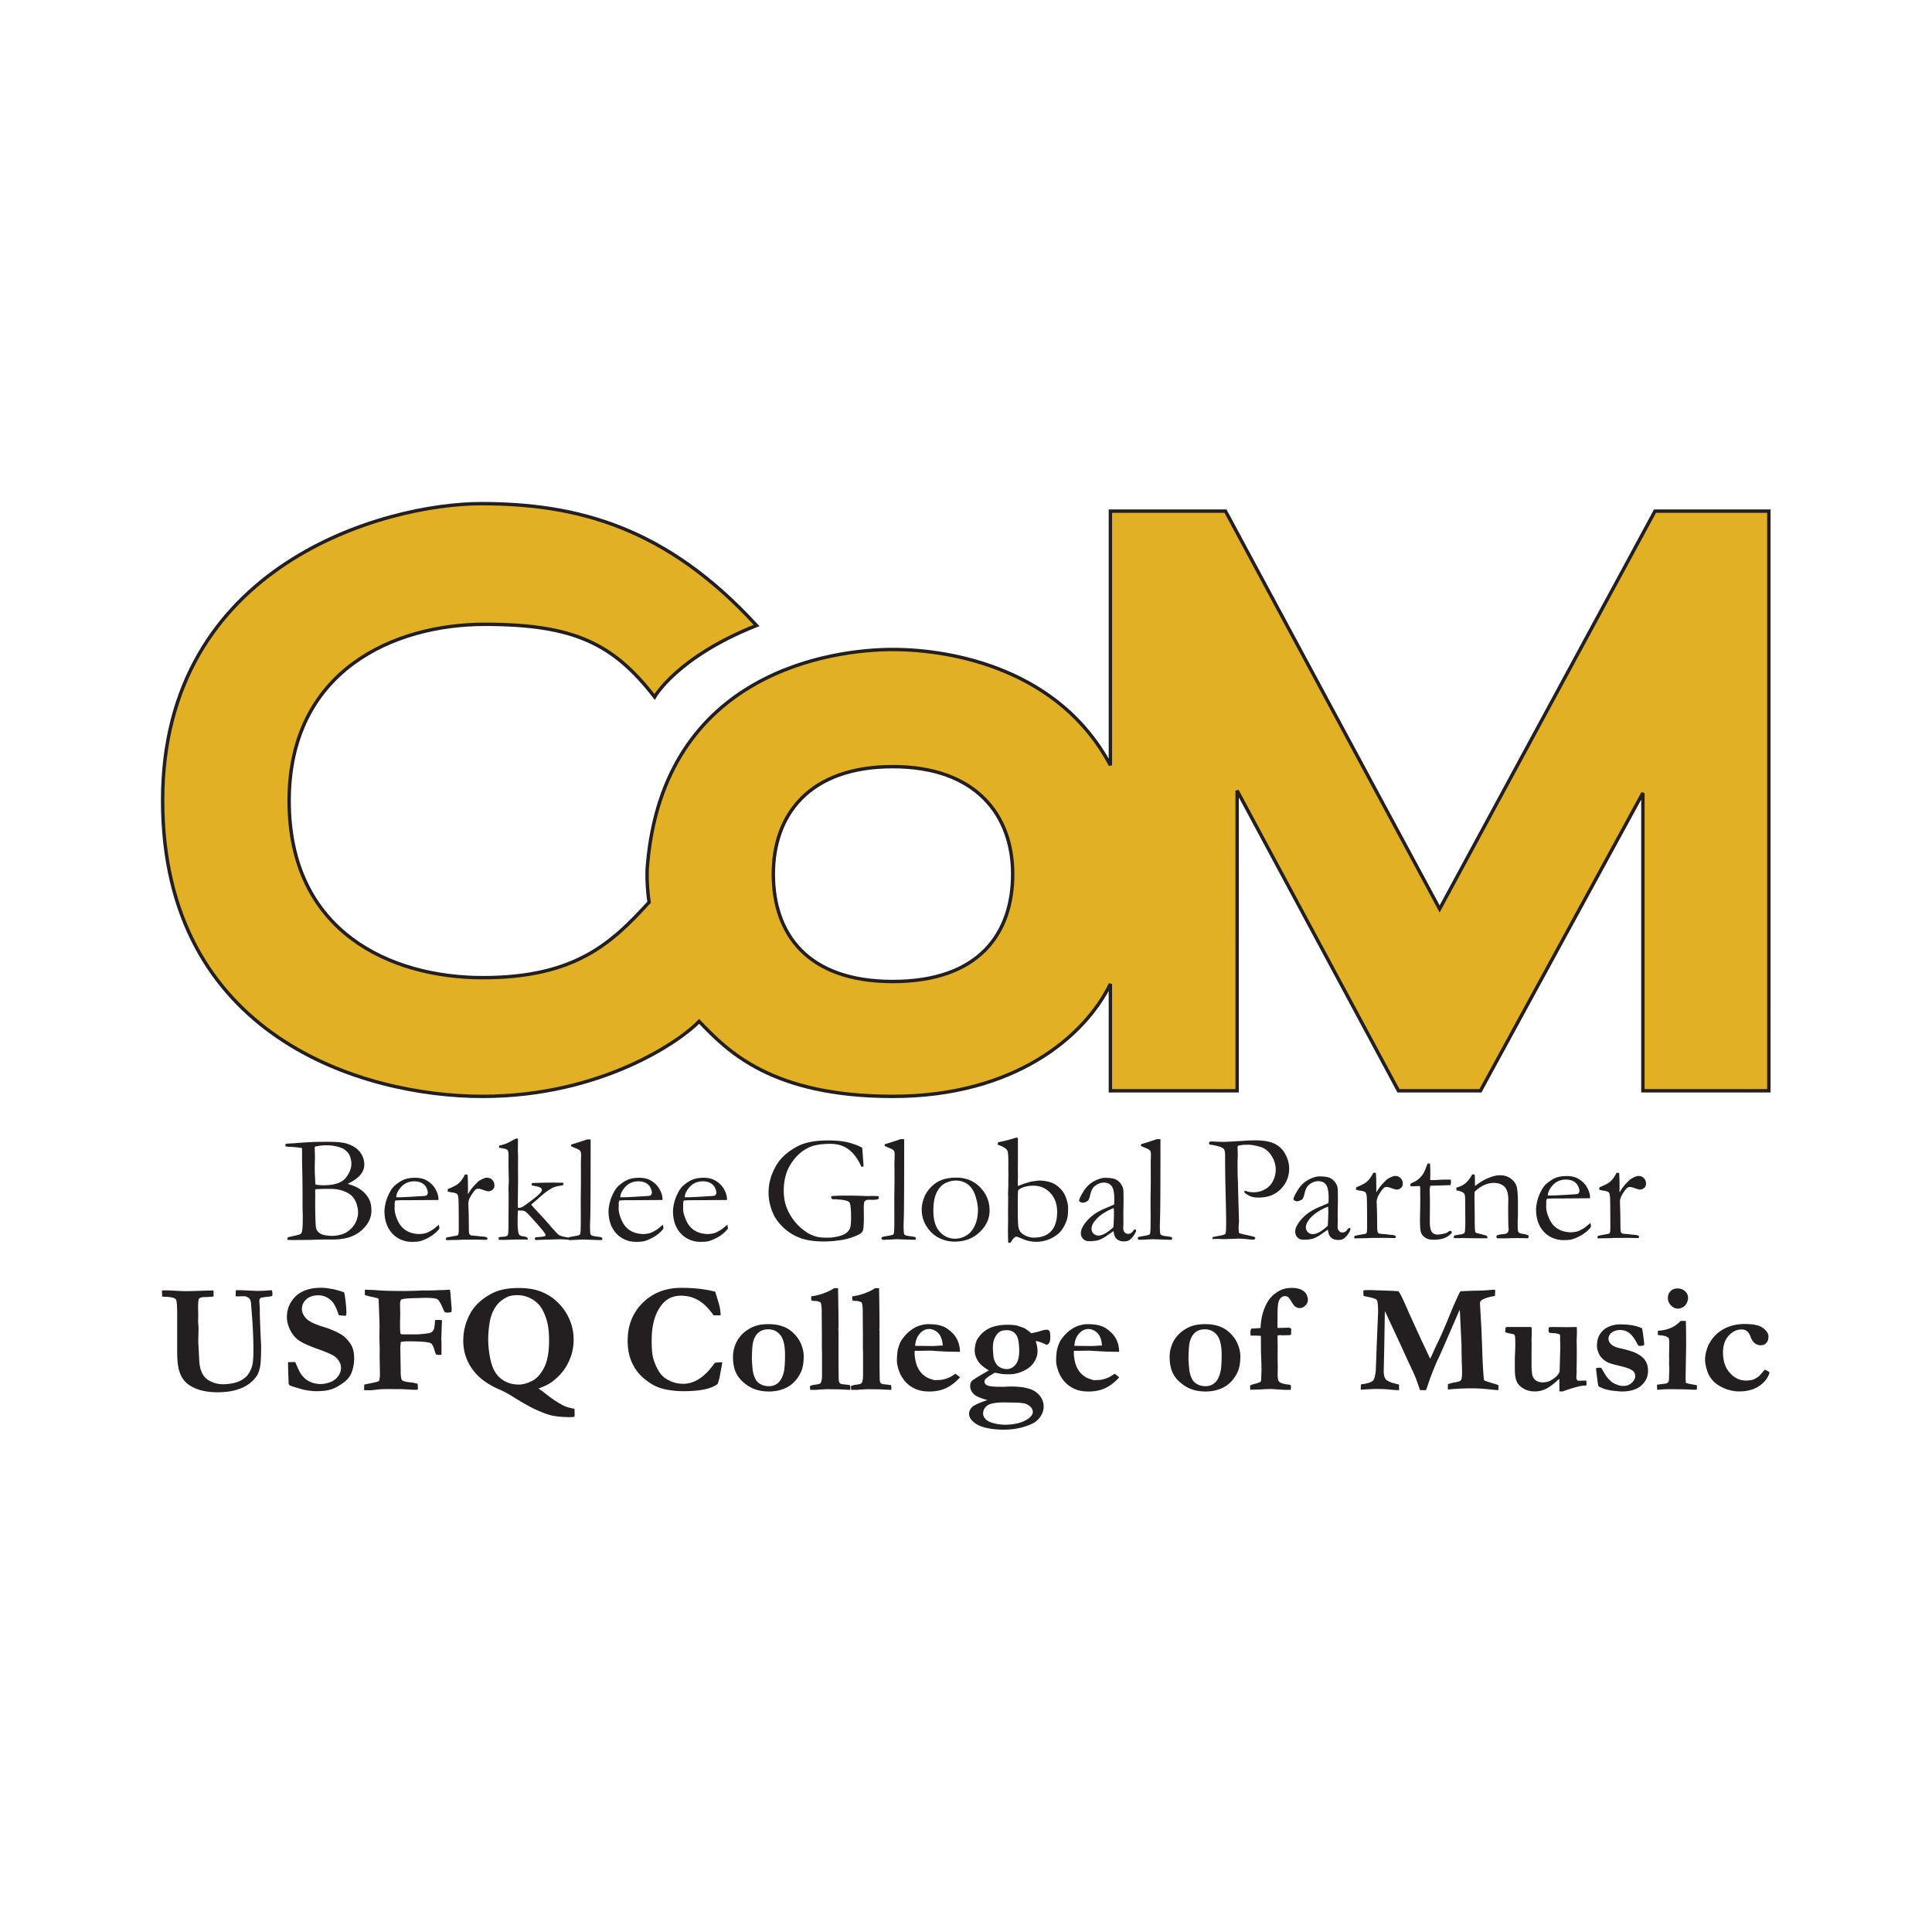 <svg xmlns="http://www.w3.org/2000/svg" width="800" height="800" viewBox="0 0 800 800"><defs><clipPath clipPathUnits="userSpaceOnUse" id="a"><path d="M0 1000h1000V0H0z"/></clipPath></defs><g clip-path="url(#a)" transform="matrix(.913 0 0 -.913 -56.605 856.772)" stroke-width="1.46"><path d="M135.548 350.389l-.105 2.758c.419.023.85.035 1.293.035 1.166 0 2.389-.035 3.67-.106 3.076-.161 4.88-.245 5.418-.245 1.864 0 3.688.039 5.47.11 1.783.075 3.368.123 4.754.143 1.386.02 2.324.04 2.813.063l-.035-.413.07-2.033v-.277a28.622 28.622 0 00-4.048-.278c-1.303 0-2.164-.256-2.583-.771-.28-.323-.42-1.708-.42-4.15 0-.746.013-1.35.037-1.816l.034-1.257-.07-3.281.209-2.79-.14-6.038.455-8.76c.116-2.538.674-4.642 1.675-6.318.744-1.233 1.792-2.198 3.14-2.897 1.956-.978 3.875-1.465 5.76-1.465 2.233 0 4.315.29 6.247.87 1.14.328 2.216.856 3.228 1.59 1.013.73 1.715 1.4 2.11 2.007.839 1.28 1.42 2.477 1.747 3.594.442 1.538.663 3.92.663 7.157 0 5.628-.303 11.968-.908 19.02l-.14 1.849c-.07 1.372-.325 2.29-.767 2.758-.745.72-1.582 1.08-2.513 1.08l-3.281-.071-.453.108.07 2.685h2.757l6.666-.314c2.234 0 4.363.106 6.387.314l.594-.068c.139-.77.208-1.305.208-1.605 0-.258-.047-.57-.138-.941a12.159 12.159 0 00-2.723-.42c-1.56-.21-2.421-.386-2.583-.525-.326-.28-.488-.71-.488-1.293 0-.42.034-1.025.104-1.816.069-.582.105-1.595.105-3.04a60.942 60.942 0 01.069-3.351c.07-1.676.128-3.376.176-5.1l.348-7.09c0-4.751-.163-7.93-.49-9.535-.324-1.608-.766-2.877-1.325-3.81-.861-1.396-2.082-2.683-3.664-3.86-1.583-1.177-3.56-2.106-5.933-2.793-2.374-.686-5.142-1.031-8.306-1.031-3.608 0-6.702.484-9.284 1.45-2.583.966-4.532 2.232-5.846 3.804-1.315 1.568-2.217 3.613-2.705 6.124-.35 1.724-.523 4.186-.523 7.399v16.647c0 3.933-.187 6.157-.56 6.668-.511.719-2.105 1.126-4.78 1.22-.582 0-1.071.037-1.466.105M218.053 352.309c.232-.791.441-1.988.628-3.596.28-2.395.42-4.255.42-5.584 0-.42-.048-.87-.14-1.36l-.349-.105-2.514.176-.419.069c-1.024 3.072-2.047 5.155-3.07 6.249-1.769 1.86-3.852 2.79-6.247 2.79-2.282 0-4.09-.6-5.428-1.801-1.338-1.197-2.006-2.684-2.006-4.451 0-1.491.661-2.924 1.987-4.297 1.301-1.373 4.071-2.687 8.308-3.941 1.42-.416 3.137-1.087 5.15-2.014 2.014-.93 3.545-1.941 4.591-3.034 1.394-1.441 2.353-2.835 2.876-4.172.523-1.337.785-3.007.785-5.01 0-2.188-.408-4.34-1.22-6.457-.444-1.117-1.154-2.176-2.13-3.177-.699-.698-1.78-1.521-3.247-2.463-1.466-.942-2.984-1.623-4.554-2.042-1.57-.416-3.589-.627-6.055-.627-1.63 0-3.572.232-5.829.699l-4.188 1.22c-1.164.324-1.897.616-2.199.87-.116.097-.222.317-.314.664v.386c0 .256-.059 1.849-.174 4.78-.047 1.514-.07 2.583-.07 3.21v1.33l3.246.068c1.115-2.592 1.834-4.157 2.16-4.693.72-1.191 1.515-2.154 2.387-2.891.87-.734 1.91-1.317 3.117-1.75 1.208-.431 2.521-.648 3.938-.648 1.254 0 2.636.268 4.146.805 1.51.535 2.724 1.415 3.642 2.64.916 1.22 1.376 2.53 1.376 3.93 0 1.724-.803 3.32-2.409 4.788-.977.906-3.606 2.119-7.886 3.634-4.282 1.512-7.249 2.862-8.9 4.05-1.653 1.189-2.955 2.776-3.91 4.767-.954 1.99-1.43 3.904-1.43 5.744 0 3.702 1.325 6.843 3.978 9.429 2.652 2.582 6.561 3.874 11.727 3.874 1.117 0 2.768-.196 4.956-.591 1.326-.235 3.082-.722 5.27-1.468M227.127 307.913l.07 2.547c.512.12 1.36.294 2.547.526 1.187.232 2.374.5 3.561.802l.663.42c.231.927.35 1.881.35 2.858v.208l-.14 8.056.033 3.382-.139 4.986.07 5.928-.419 11.681c-.348.327-1.478.651-3.386.978-.465.092-1.14.28-2.023.56l-.838.207v2.442l4.603-.173c2.79-.279 6.893-.419 12.31-.419 2.718 0 5.554.07 8.507.211l.662.033 1.71-.033.695.033h1.466l6.241.208c.28 0 .645.024 1.098.072.454.044.88.083 1.274.103.14-.698.231-1.396.28-2.092l.522-6.563c0-.695-.069-1.23-.21-1.606-.837-.115-1.454-.174-1.849-.174-.466 0-.838.106-1.116.314-.14.14-.407.663-.803 1.572-.976 2.351-1.805 3.74-2.49 4.17-.686.43-2.596.645-5.732.645l-4.808-.14c-2.042-.02-3.658-.14-4.842-.348-.255-.047-.628-.164-1.115-.347-.303-.538-.454-1.225-.454-2.066l.106-4.16-.106-4.758c0-2.427.081-3.919.244-4.478.21-.139.384-.223.523-.246l2.472-.032h4.18c.928 0 2.356.115 4.283.347 1.322.163 2.135.35 2.437.56.558.37.958.843 1.202 1.413.243.567.423 1.958.54 4.17.116 0 .43.011.941.035.327.023.547.035.664.035.256 0 .768-.035 1.536-.103l-.21-5.587a64.77 64.77 0 00-.106-3.07l.071-.769c.023-.233.035-1.956.035-5.165a25.5 25.5 0 00-.035-1.046c-.449-.095-.8-.14-1.06-.14-.188 0-.648.07-1.378.208-.209.443-.44 1.082-.696 1.92-.534 1.84-1.115 2.91-1.742 3.212-1.115.56-4.62.838-10.52.838-.86 0-1.859-.083-2.997-.246-.162-.979-.244-2.105-.244-3.385l.174-10.469c.024-1.93.233-3.12.628-3.559.257-.28 1.13-.563 2.618-.839l.698-.07c1.048-.07 1.967-.22 2.758-.455l.942-.21c.092-.614.14-1.086.14-1.413 0-.354-.035-.802-.105-1.343l-.664.036-1.08-.036-4.957.276c-.559.024-3.165.04-7.818.04-1.279 0-2.5-.069-3.665-.209-1.837-.21-2.839-.315-3-.315a98.8 98.8 0 00-3.107.032M297.452 310.463c1.7 0 3.636.54 5.812 1.623 2.174 1.08 4.012 3.105 5.514 6.073 1.5 2.966 2.251 7.067 2.251 12.303 0 3.955-.414 7.188-1.239 9.702-.826 2.51-1.752 4.443-2.775 5.79-1.024 1.35-2.327 2.468-3.909 3.353-2.07 1.138-4.2 1.712-6.387 1.712-2 0-3.629-.315-4.886-.945-2.024-1.047-3.583-2.315-4.676-3.803-1.536-2.117-2.543-4.553-3.019-7.311-.477-2.758-.716-5.37-.716-7.836 0-2.745.274-5.536.821-8.377.545-2.84 1.36-5.107 2.443-6.805 1.081-1.7 2.535-3.036 4.362-4.014 1.826-.975 3.961-1.465 6.404-1.465m8.76-1.815c1.094-.7 1.907-1.27 2.443-1.71 3.351-2.697 6.34-4.711 8.97-6.038 1.093-.558 2.734-1.037 4.921-1.431.047-.931.07-1.661.07-2.2 0-.463-.023-.942-.07-1.43-.582-.094-1.21-.14-1.885-.14-3.28 0-6.072.245-8.376.733-1.628.35-3.833 1.14-6.613 2.374-2.78 1.233-6.463 3.28-11.047 6.142-2.187 1.373-4.118 2.419-5.793 3.14-3.607 1.537-6.597 3.329-8.969 5.377-2.374 2.047-4.258 4.519-5.654 7.417-1.397 2.896-2.094 6.064-2.094 9.509 0 4.329 1.034 8.394 3.106 12.198 2.07 3.806 5.41 6.894 10.016 9.265 3.117 1.607 7.072 2.41 11.866 2.41 3.793 0 6.97-.461 9.53-1.38 2.557-.917 4.78-2.148 6.665-3.681 1.884-1.536 3.466-3.242 4.746-5.114a24.252 24.252 0 003.02-6.16c.732-2.235 1.097-4.594 1.097-7.084 0-2.861-.477-5.563-1.43-8.098-.954-2.534-2.18-4.727-3.682-6.578a25.589 25.589 0 00-5.322-4.903c-1.234-.815-3.072-1.688-5.515-2.618M386.31 352.588c.303-.698.919-2.687 1.85-5.967.42-1.49.64-3.073.663-4.75h-3.176c-2.233 3.166-4.537 5.44-6.91 6.827-2.373 1.385-5.025 2.078-7.958 2.078-3.606 0-6.514-1.41-8.725-4.226-3.001-3.816-4.502-9.132-4.502-15.948 0-3.955.256-6.773.768-8.446.838-2.724 1.896-4.944 3.176-6.668.977-1.301 2.257-2.338 3.839-3.105a14.186 14.186 0 016.56-1.572c2.56 0 5.033.794 7.418 2.383 2.385 1.59 4.67 3.958 6.858 7.114.86.16 1.989.253 3.385.276a24.787 24.787 0 00-.454-2.748c-.07-.372-.336-1.843-.802-4.416l-.314-1.043-.49-1.635c-1.417-1.092-3.414-1.916-5.984-2.46-2.572-.547-5.73-.82-9.476-.82-2.862 0-5.567.268-8.114.803-2.548.534-4.73 1.385-6.544 2.546-2.652 1.675-4.735 3.492-6.247 5.447a20.513 20.513 0 00-3.368 6.386c-.733 2.302-1.1 4.884-1.1 7.747 0 6.935 2.286 12.658 6.858 17.172 4.572 4.513 10.406 6.769 17.503 6.769 2.885 0 5.6-.142 8.149-.436 2.548-.292 4.927-.726 7.137-1.308M402.993 321.509c.21-2.89.36-4.556.454-5 .302-1.56.779-2.898 1.43-4.02.443-.721 1.176-1.36 2.199-1.918 1.024-.562 2.246-.841 3.666-.841 1.698 0 3.128.54 4.292 1.625 1.164 1.085 2 2.778 2.513 5.085.325 1.514.488 3.996.488 7.446 0 4.237-.698 7.238-2.094 8.998-1.395 1.759-3.233 2.639-5.514 2.639-1.792 0-3.274-.503-4.45-1.504-1.174-1.002-1.994-2.482-2.46-4.44-.303-1.257-.477-3.95-.524-8.07m19.086 12.059c1.49-1.445 2.603-3.1 3.337-4.975.733-1.872 1.1-3.635 1.1-5.287 0-3.116-.477-5.631-1.432-7.538-1.444-2.886-3.39-5.014-5.835-6.386-2.446-1.373-5.287-2.06-8.525-2.06-3.633 0-6.714.815-9.241 2.443-2.528 1.629-4.333 3.476-5.416 5.55-1.083 2.069-1.624 4.642-1.624 7.712 0 1.56.255 3.124.767 4.695.514 1.569 1.218 2.936 2.115 4.1.897 1.163 1.88 2.14 2.953 2.93 1.56 1.118 3.127 1.917 4.698 2.393 1.573.475 3.477.716 5.713.716 4.867 0 8.664-1.432 11.39-4.293M429.309 309.685c.515.354 1.194.579 2.038.675 1.614.184 2.539.428 2.774.73.468.604.703 1.837.703 3.698v9.832l-.071 2.336v7.042l-.07 8.056v1.394c0 1.907-.152 3.313-.456 4.219-.821.49-1.7.734-2.637.734a6.84 6.84 0 00-1.583.173c-.07.582-.104 1.013-.104 1.293 0 .183.023.394.07.63 1.835.208 3.74.679 5.714 1.41 1.975.735 3.485 1.483 4.53 2.25l.967.039c.208 0 .508-.012.899-.04.14-8.043.209-13.55.209-16.527 0-.885-.024-1.592-.07-2.128v-.208l.07-.665v-15.446l.07-5.093v-.835c0-1.002.16-1.71.486-2.128.276-.302.866-.49 1.767-.558.486-.048 1.445-.164 2.878-.348.116-.49.174-.886.174-1.188 0-.233-.024-.556-.07-.975l-2.756.12c-1.537.109-3.468.162-5.794.162l-1.292.03c-1.326 0-3.246-.104-5.758-.312h-2.548zM447.91 309.685c.515.354 1.195.579 2.038.675 1.615.184 2.54.428 2.774.73.47.604.703 1.837.703 3.698v9.832l-.07 2.336v7.042l-.069 8.056v1.394c0 1.907-.153 3.313-.458 4.219a5.043 5.043 0 01-2.637.734c-.563 0-1.09.056-1.582.173-.07.582-.105 1.013-.105 1.293 0 .183.024.394.07.63 1.836.208 3.74.679 5.715 1.41 1.975.735 3.484 1.483 4.53 2.25l.968.039c.207 0 .506-.012.898-.04.14-8.043.208-13.55.208-16.527 0-.885-.023-1.592-.069-2.128v-.208l.07-.665v-15.446l.07-5.093v-.835c0-1.002.161-1.71.485-2.128.277-.302.867-.49 1.77-.558.483-.048 1.443-.164 2.876-.348.115-.49.173-.886.173-1.188 0-.233-.023-.556-.069-.975l-2.757.12c-1.536.109-3.468.162-5.793.162l-1.292.03c-1.327 0-3.246-.104-5.759-.312h-2.548zM489.547 328.123a10.265 10.265 0 01-.768 3.75c-.488 1.191-1.245 2.122-2.268 2.787-1.024.669-2.06 1.002-3.106 1.002-1.56 0-2.966-.686-4.223-2.06-1.257-1.373-1.967-3.236-2.13-5.583l7.958-.072c.512 0 1.233.036 2.164.105.675.065 1.152.097 1.43.097.21 0 .525-.008.943-.026m-20.277-1.479c.605 1.981 1.14 3.297 1.606 3.949 1.302 1.91 2.692 3.399 4.17 4.471 1.478 1.073 2.81 1.784 3.997 2.134 1.535.44 2.779.662 3.734.662 2.187 0 3.955-.169 5.304-.505 1.35-.338 2.478-.82 3.386-1.447 1.303-.906 2.35-1.827 3.142-2.754.79-.93 1.435-2.024 1.935-3.278.5-1.257.774-2.778.82-4.57l-3.873.068c-1.07 0-3.42.102-7.05.307-1.35.115-2.28.174-2.792.174-.163 0-1.42-.026-3.77-.071h-3a5.859 5.859 0 01-.07-.841c0-1.236.15-2.538.454-3.901.302-1.364.755-2.565 1.36-3.605a10.072 10.072 0 012.252-2.677c.895-.746 1.819-1.281 2.774-1.608l2.024-.666c1.792 0 2.99.06 3.595.176 1.117.232 2.1.529 2.949.889.85.362 1.878.971 3.09 1.833a30.39 30.39 0 002.094-1.64c-2.05-2.256-4.171-3.893-6.37-4.906-2.2-1.011-4.66-1.516-7.382-1.516-1.838 0-3.34.163-4.501.49a13.59 13.59 0 00-4.224 1.92 12.924 12.924 0 00-3.246 3.215c-.907 1.281-1.582 2.598-2.024 3.949-.582 1.768-.873 3.192-.873 4.261 0 2.028.163 3.855.489 5.487M518.584 317.48c1.561 0 2.892.667 3.997 2.004 1.107 1.338 1.659 3.415 1.659 6.231 0 3.721-.496 6.223-1.484 7.504-.989 1.278-2.38 1.92-4.172 1.92-.231 0-.847-.06-1.849-.176-1.117-.21-2.132-1.002-3.052-2.375-.92-1.373-1.381-3.212-1.381-5.51 0-.63.082-1.876.244-3.737.072-.79.246-1.479.525-2.059.395-.909.824-1.61 1.29-2.113.467-.499 1.088-.906 1.869-1.22a6.23 6.23 0 012.354-.47m1.989-25.095c3.445.395 6.12 1.325 8.028 2.793 1.211.954 1.816 1.896 1.816 2.826 0 .511-.13 1.013-.385 1.5-.256.488-.715.972-1.378 1.451a6.082 6.082 0 01-2.251.993c-1.186.231-2.758.35-4.711.35l-4.293.07c-3.771 0-6.298-.465-7.591-1.399-1.293-.929-1.94-2.163-1.94-3.699 0-.814.362-1.622 1.082-2.425.722-.802 1.935-1.438 3.631-1.9 1.698-.468 3.526-.699 5.48-.699.558 0 1.398.047 2.512.14m-10.715 11.062c-3.139.794-5.235 1.718-6.281 2.775-1.046 1.058-1.571 2.24-1.571 3.542 0 1.046.279 1.852.838 2.407.559.56 3.107 2.131 7.644 4.713-2.303 1.373-3.886 2.7-4.747 3.98-1.118 1.672-1.674 3.327-1.674 4.956 0 1.465.3 3.021.908 4.677 1.3 2.371 3.087 4.145 5.355 5.322 2.271 1.174 5.194 1.762 8.78 1.762 1.443 0 2.686-.095 3.732-.28.49-.092 1.304-.35 2.444-.766l1.325-.49c1.188-.747 2.225-1.513 3.109-2.303 2.001.395 3.618.801 4.849 1.221.861.255 1.607.383 2.234.383.466 0 .839-.199 1.118-.594.279-.395.418-1.326.418-2.79 0-1.28-.174-2.17-.524-2.67-.348-.5-.708-.75-1.081-.75-.138 0-.546.16-1.219.487-1.584.722-2.854 1.105-3.806 1.153.559-1.608.835-3.13.835-4.573 0-1.697-.493-3.319-1.481-4.867-.99-1.549-2.344-2.776-4.067-3.683-2.394-1.28-4.793-1.919-7.189-1.919-1.535 0-2.581.035-3.14.104-.815.091-1.956.3-3.42.627-1.977-1.093-3.364-2.024-4.154-2.79-.399-.374-.596-.818-.596-1.326 0-.466.205-.885.613-1.256.407-.375 1.085-.63 2.042-.77.186-.024.442-.068.765-.14 1.236-.092 2.874-.139 4.924-.139.256 0 1.082.035 2.477.106.397.022.733.033 1.012.033 5.561 0 9.458-.885 11.692-2.65 2.211-1.769 3.314-3.935 3.314-6.493 0-1.373-.388-2.716-1.169-4.032a9.371 9.371 0 00-3.156-3.21c-1.328-.827-3.242-1.566-5.742-2.217-2.501-.65-5.183-.978-8.043-.978-3.096 0-5.871.304-8.327.907-2.456.606-4.378 1.595-5.776 2.968-1.069 1.026-1.604 2.12-1.604 3.282 0 1.14.448 2.157 1.342 3.054.897.894 3.229 1.97 6.997 3.227M561.758 328.123a10.245 10.245 0 01-.768 3.75c-.49 1.191-1.244 2.122-2.268 2.787-1.025.669-2.06 1.002-3.105 1.002-1.56 0-2.968-.686-4.225-2.06-1.256-1.373-1.966-3.236-2.128-5.583l7.958-.072c.51 0 1.232.036 2.164.105.674.065 1.15.097 1.432.097.206 0 .522-.008.94-.026m-20.278-1.479c.606 1.981 1.14 3.297 1.607 3.949 1.302 1.91 2.692 3.399 4.17 4.471 1.478 1.073 2.809 1.784 3.996 2.134 1.536.44 2.78.662 3.735.662 2.186 0 3.956-.169 5.306-.505 1.349-.338 2.476-.82 3.383-1.447 1.305-.906 2.35-1.827 3.142-2.754.79-.93 1.436-2.024 1.938-3.278.499-1.257.772-2.778.82-4.57l-3.873.068c-1.073 0-3.421.102-7.051.307-1.35.115-2.282.174-2.792.174-.163 0-1.42-.026-3.77-.071h-3.001a5.717 5.717 0 01-.07-.841c0-1.236.15-2.538.453-3.901.302-1.364.755-2.565 1.363-3.605a9.977 9.977 0 012.25-2.677c.897-.746 1.819-1.281 2.775-1.608l2.022-.666c1.792 0 2.99.06 3.595.176 1.118.232 2.1.529 2.95.889.848.362 1.879.971 3.087 1.833a29.487 29.487 0 002.095-1.64c-2.046-2.256-4.17-3.893-6.37-4.906-2.2-1.011-4.656-1.516-7.38-1.516-1.838 0-3.338.163-4.501.49a13.585 13.585 0 00-4.223 1.92 12.924 12.924 0 00-3.246 3.215c-.908 1.281-1.584 2.598-2.026 3.949-.581 1.768-.872 3.192-.872 4.261 0 2.028.162 3.855.488 5.487M601.02 321.509c.21-2.89.36-4.556.453-5 .305-1.56.781-2.898 1.431-4.02.441-.721 1.175-1.36 2.2-1.918 1.025-.562 2.245-.841 3.664-.841 1.697 0 3.128.54 4.294 1.625 1.163 1.085 1.998 2.778 2.513 5.085.325 1.514.487 3.996.487 7.446 0 4.237-.697 7.238-2.092 8.998-1.398 1.759-3.236 2.639-5.515 2.639-1.79 0-3.277-.503-4.452-1.504-1.173-1.002-1.995-2.482-2.46-4.44-.3-1.257-.475-3.95-.522-8.07m19.088 12.059c1.49-1.445 2.6-3.1 3.334-4.975.734-1.872 1.1-3.635 1.1-5.287 0-3.116-.476-5.631-1.433-7.538-1.443-2.886-3.387-5.014-5.833-6.386-2.446-1.373-5.287-2.06-8.527-2.06-3.633 0-6.714.815-9.24 2.443-2.527 1.629-4.334 3.476-5.416 5.55-1.084 2.069-1.625 4.642-1.625 7.712 0 1.56.256 3.124.77 4.695.51 1.569 1.217 2.936 2.113 4.1.896 1.163 1.881 2.14 2.953 2.93 1.561 1.118 3.126 1.917 4.698 2.393 1.573.475 3.477.716 5.713.716 4.868 0 8.665-1.432 11.392-4.293M629.009 308.125l-.032 1.955c.373.184 1.202.457 2.494.82 1.293.36 2.008.621 2.145.785.256.255.385.615.385 1.082v.766c.094 2.166.139 3.375.139 3.631 0 .208-.012.499-.033.87l-.036.42.036.454v.316l-.211 6.002-.033 6.701-.073.662c-.417 0-1.032.024-1.847.071h-2.2a9.206 9.206 0 00-.592.111c-.024.635-.037 1.14-.037 1.515 0 .656.163 1.186.49 1.584.698 0 2.07.08 4.118.246.068 2.767.517 5.367 1.344 7.801.826 2.431 1.866 4.38 3.126 5.845l.904 1.013c1.535 1.301 2.95 2.214 4.24 2.74 1.293.523 2.822.784 4.59.784 1.723 0 3.147-.282 4.276-.838 1.128-.559 1.91-1.274 2.339-2.148.429-.871.646-1.679.646-2.425 0-.93-.385-1.785-1.152-2.565-.77-.781-1.62-1.17-2.547-1.17-.697 0-1.386.235-2.06.699-.465.35-1.031 1.078-1.692 2.18-.665 1.106-1.181 1.81-1.554 2.114-.371.278-.861.418-1.467.418-.72 0-1.35-.279-1.884-.837-.535-.56-.907-1.362-1.117-2.408-.208-1.048-.313-3.14-.313-6.282l-.036-3.839.036-1.013.658-.036 4.13.107c.207 0 .532-.035.97-.107.325-.279.49-.511.49-.698l-.072-.663v-.941c0-.14-.033-.408-.105-.803a1.434 1.434 0 00-.727-.176h-.316l-2.643-.068c-.437 0-.775.024-1.005.068h-.314c-.23 0-.58-.05-1.043-.151l-.023-1.711c0-.164.005-.417.023-.767.03-1.326.047-2.232.047-2.722l-.024-5.126.059-3.733-.035-2.998c-.047-2.115.16-3.396.625-3.839.67-.672 2.07-1.126 4.197-1.358a3.228 3.228 0 001.077-.243c.093-.559.139-.922.139-1.082 0-.259-.046-.618-.14-1.081h-2.51c-.205 0-1.564.08-4.074.24l-1.881.14c-1.812 0-3.216-.042-4.214-.125-.535-.063-2.428-.125-5.681-.187M679.129 308.16l.104 2.371c2.906.372 4.758.966 5.549 1.78.51.56.907 2.012 1.186 4.366l.454 12.423.523 12.632c.048.77.069 1.237.069 1.397 0 3.281-.192 5.177-.573 5.69-.385.512-1.881 1.011-4.488 1.501a45.24 45.24 0 00-1.533.348 18.252 18.252 0 00-.071 1.465v1.082c.858.071 1.869.106 3.032.106l10.209-.35c.23-.024.557-.047.975-.069l1.604-.07c.394-.474.796-1.09 1.205-1.852.855-1.703 1.989-4.196 3.405-7.476l.403-.934 5.422-11.842c.129-.272.319-.679.57-1.217l1.119-2.372c.357-.763.749-1.595 1.175-2.493.424-.9.803-1.709 1.14-2.422.327.56.638 1.174.943 1.848a134.66 134.66 0 002.722 5.9c1.537 3.164 3.617 8.004 6.247 14.518.42 1.05 1.11 2.624 2.075 4.731.966 2.103 1.498 3.215 1.592 3.331.206.187.623.28 1.252.28.234 0 .592.011 1.082.035 1.209.068 2.659.128 4.357.175 2.44.021 4.397.098 5.873.226 1.476.127 2.309.193 2.495.193.232 0 .51-.024.835-.072.024-.326.037-.582.037-.766l-.07-1.046c0-.21-.012-.525-.035-.94-2.19-.329-3.967-.819-5.342-1.47-.952-.466-1.431-1.046-1.431-1.744v-.526l.602-10.679c.068-.975.259-5.828.56-14.552.075-1.955.228-4.434.462-7.435.048-.372.069-.663.069-.87.023-.559.147-.922.367-1.083.223-.163 2.31-.838 6.266-2.026.02-.37.034-.65.034-.835 0-.49-.013-.98-.034-1.468-.627 0-2.211.134-4.75.401-2.533.268-4.907.402-7.12.402-3.371 0-6.652-.137-9.838-.416-.42-.05-.828-.084-1.224-.108l.072 2.411c.953.371 2.222.683 3.803.941 1.117.184 1.827.5 2.13.942.3.443.454 1.676.454 3.7 0 .766-.013 1.441-.036 2.024-.117 2.442-.186 5.84-.21 10.188l-.593 12.324c-.067 1.744-.152 2.954-.243 3.628l-8.692-19.962a140.01 140.01 0 00-.94-2.028 103.215 103.215 0 01-1.082-2.335c-1.795-4.305-3.038-7.598-3.735-9.878a37.478 37.478 0 00-.84-2.27l-2.677.036-1.887 5.34c-.56 1.396-1.515 3.513-2.865 6.353-.79 1.653-1.41 2.99-1.851 4.015-.21.415-.361.731-.455.941l-.418.872a1.296 1.296 0 01-.104.35l-5.205 11.202-3.177 6.805-.276-16.507-.243-10.715c0-1.768.329-3.03.993-3.786.665-.758 2.09-1.402 4.278-1.937l1.673-.419v-2.55a45.73 45.73 0 00-4.345.298c-1.548.175-3.601.264-6.158.264-.538 0-2.83-.107-6.876-.315M744.847 336.36c.256.092.464.163.629.208h10.398l.77-.07.069-2.334-.104-3.414.035-1.78-.035-5.263v-3.59c0-2.347.126-4.193.384-5.54.348-1.024.91-1.796 1.692-2.32.778-.522 1.728-.784 2.843-.784 1.049 0 1.896.104 2.548.315.653.208 1.4.603 2.25 1.185.852.58 1.393 1 1.625 1.255.676.742 1.138 1.43 1.397 2.056l.243 8.677c.046.906.07 1.65.07 2.232 0 .6-.017 1.363-.052 2.278a90.147 90.147 0 00-.053 1.552l.035 1.29-.068.767c-.56.346-1.341.57-2.338.662l-2.34.175c-.141.07-.27.15-.384.244-.093.464-.141.814-.141 1.046 0 .28.037.674.105 1.188.77.116 1.437.173 1.995.173l5.39-.07c1.445 0 3.218.025 5.318.07l.07-2.612-.138-3.346.068-4.185-.032-5.993-.071-2.683.035-1.813c-.093-1.209-.138-1.892-.138-2.055 0-.583.103-1.01.312-1.29.21-.28.406-.419.593-.419l3.212.106.417-.07c.07-.815.106-1.282.106-1.398 0-.163-.035-.419-.106-.766-1.231-.047-2.115-.128-2.65-.244-2.491-.558-5.214-1.384-8.17-2.478l-1.393.068-.037 5.691a42.588 42.588 0 01-1.22-1.085c-2.048-1.813-3.804-3.039-5.271-3.679a11.36 11.36 0 00-4.607-.962c-1.907 0-3.56.395-4.956 1.186-1.394.79-2.42 1.767-3.072 2.926-.487.907-.814 2.208-.976 3.905-.046.442-.07 2.718-.07 6.832l.036 1.117c.114 2.276.175 3.961.175 5.055 0 1.856-.037 3.098-.105 3.728-.024.301-.142.65-.35 1.046a4.934 4.934 0 01-1.15.313c-1.491.255-2.423.5-2.793.733-.117.07-.177.221-.177.452 0 .14.019.327.054.56.037.23.076.617.123 1.152M785.855 317.894c.699.14 1.21.212 1.535.212.166 0 .408-.013.734-.033l.315-.35c1.257-2.212 2.083-3.549 2.477-4.016.814-.954 1.616-1.723 2.409-2.302.535-.372 1.372-.758 2.512-1.154a7.093 7.093 0 012.445-.419c1.464 0 2.72.473 3.769 1.416 1.046.941 1.569 1.96 1.569 3.054 0 .745-.2 1.38-.593 1.902-.397.523-1.187 1.04-2.374 1.55-.58.26-2.04.675-4.378 1.261-2.34.58-3.755.962-4.241 1.15a9.596 9.596 0 00-2.916 1.744c-.848.746-1.494 1.584-1.936 2.514-.607 1.325-.908 2.466-.908 3.42 0 1.768.256 3.215.767 4.345a9.248 9.248 0 002.164 2.984c.675.65 1.695 1.245 3.052 1.78 1.364.535 2.825.805 4.383.805 2.209 0 4.154-.151 5.828-.455 1.674-.303 3.096-.758 4.259-1.36.138-.538.337-1.77.593-3.7.254-1.932.382-3.073.382-3.42 0-.163-.036-.34-.104-.527-.604-.183-1.107-.276-1.5-.276-.234 0-.57.022-1.012.068-.21.328-.49.815-.84 1.469-1.115 2.068-2.263 3.527-3.438 4.377-1.176.85-2.527 1.274-4.063 1.274-1.608 0-2.957-.466-4.048-1.396-.793-.675-1.187-1.593-1.187-2.758 0-.766.411-1.548 1.238-2.34.802-.813 2.218-1.428 4.246-1.847 3.056-.674 5.304-1.35 6.75-2.023 2.101-.977 3.575-2.131 4.427-3.456.85-1.325 1.28-2.861 1.28-4.606 0-2.701-1.02-4.95-3.057-6.754-2.035-1.804-5.007-2.704-8.918-2.704-.511 0-1.848.116-4.013.347-.976.116-2.128.35-3.456.698-.323.094-1.174.43-2.545 1.013-.258.14-.435.306-.541.505-.106.2-.262 1.168-.473 2.915-.372 2.838-.57 4.538-.594 5.093M818.453 349.762c0 1.257.406 2.285 1.221 3.088.815.805 1.86 1.206 3.14 1.206 1.374 0 2.513-.428 3.42-1.274.908-.851 1.363-1.811 1.363-2.88 0-.793-.18-1.584-.542-2.374-.36-.791-.932-1.427-1.71-1.903-.779-.478-1.576-.716-2.39-.716-1.117 0-2.148.479-3.089 1.433-.943.953-1.413 2.092-1.413 3.42m-4.887-41.637l-.069 2.267 3.943.523c.581.163.984.402 1.203.716.222.316.333 1.02.333 2.113v.383c0 .28.018.787.051 1.519.037.734.055 1.379.055 1.937 0 .44-.036 1.293-.106 2.547l.051 1.744-.05 1.644.105 5.687c0 .722-.073 1.465-.214 2.235-.256.347-.724.65-1.402.906-.68.256-1.866.442-3.55.559v1.955c2.394.139 4.502.638 6.317 1.5 1.232.559 2.57 1.546 4.012 2.965h2.34c.091-2.884.14-6.628.14-11.238l-.244-14.24c0-.977.044-1.862.138-2.652.723-.256 1.896-.511 3.526-.767.628-.093 1.126-.208 1.5-.348l-.069-1.92a42.527 42.527 0 00-1.395-.035c-.35 0-.88.024-1.602.072-2.368.112-5.539.17-9.509.17-1.137 0-2.242-.037-3.308-.121-1.068-.083-1.8-.121-2.196-.121M862.43 317.232c.369-.208.649-.348.835-.419.534-.23.966-.523 1.292-.87-.628-2.327-2.151-4.342-4.571-6.039-2.422-1.699-5.48-2.549-9.178-2.549-2.33 0-4.633.49-6.913 1.468-2.278.977-4.094 2.266-5.443 3.875-1.048 1.23-1.834 2.745-2.356 4.534-.523 1.792-.784 3.316-.784 4.573 0 1.513.323 3.227.975 5.147.65 1.923 1.745 3.73 3.28 5.428 1.536 1.698 3.475 3.046 5.812 4.048 2.338 1.001 4.974 1.5 7.905 1.5 4.024 0 6.828-.627 8.412-1.884 1.58-1.256 2.37-2.513 2.37-3.77 0-1.233-.317-2.202-.957-2.912-.641-.71-1.518-1.067-2.636-1.067-.952 0-1.83.318-2.633.945-.806.627-1.472 1.684-2.008 3.174-.42 1.072-.956 1.851-1.604 2.34-.652.464-1.431.697-2.338.697-2.19 0-4.143-.937-5.864-2.809-1.723-1.875-2.584-4.428-2.584-7.66 0-3.887 1.054-6.975 3.158-9.266 2.107-2.294 4.496-3.438 7.174-3.438 1.325 0 2.453.152 3.385.452.582.211 1.372.663 2.374 1.361.254.187.735.687 1.448 1.503a93.34 93.34 0 001.449 1.638" fill="#231f20"/><path d="M466.892 590.71c-37.87 0-54.162-21.813-54.162-48.722 0-26.907 15.229-48.725 54.162-48.725 39.165 0 54.394 21.818 54.394 48.725 0 26.909-16.823 48.723-54.394 48.723M807.11 443.695v135.072L733.44 443.695h-37.188l-73.164 136.134V443.695h-57.484v48.475c-11.606-23.91-43.594-51.004-98.712-51.004-55.12 0-75.06 20.72-87.81 34.003-8.217-8.63-44.095-34.003-98.285-34.003S135.76 468.26 135.76 575.405c0 107.14 100.937 134.585 144.506 134.585s83.94-10.626 124.849-55.253c-36.127-14.343-46.221-32.407-46.221-32.407-18.595 23.909-36.126 32.939-77.034 32.939-40.908 0-88.722-20.72-88.722-80.123 0-59.402 46.046-80.141 87.837-80.141 41.793 0 58.44 15.58 75.429 34.237-.677 4.13-1.283 12.136-.694 17.469 7.7 86.775 83.584 97.136 111.182 97.136 27.596 0 75.827-9.297 98.712-52.51V706.6H617.8l97.128-180.428 97.675 180.428h51.638V443.695z" fill="#e2b024"/><path d="M466.892 590.71c-37.87 0-54.162-21.813-54.162-48.722 0-26.907 15.229-48.725 54.162-48.725 39.165 0 54.394 21.818 54.394 48.725 0 26.909-16.823 48.723-54.394 48.723zM807.11 443.696v135.072L733.44 443.695h-37.188l-73.164 136.134V443.695h-57.484v48.475c-11.606-23.91-43.594-51.004-98.712-51.004-55.12 0-75.06 20.72-87.81 34.003-8.217-8.63-44.095-34.003-98.285-34.003S135.76 468.26 135.76 575.405c0 107.14 100.937 134.585 144.506 134.585s83.94-10.626 124.849-55.253c-36.127-14.343-46.221-32.407-46.221-32.407-18.595 23.909-36.126 32.939-77.034 32.939-40.908 0-88.722-20.72-88.722-80.123 0-59.402 46.046-80.141 87.837-80.141 41.793 0 58.44 15.58 75.429 34.237-.677 4.13-1.283 12.136-.694 17.469 7.7 86.775 83.584 97.136 111.182 97.136 27.596 0 75.827-9.297 98.712-52.51V706.6H617.8l97.128-180.428 97.675 180.428h51.638V443.695z" fill="none" stroke="#231f20" stroke-width="1.545"/><path d="M213.116 377.897c2.266.16 4.166.64 5.7 1.438.71.366 1.55 1.023 2.523 1.97.973.948 1.728 2.086 2.266 3.412s.806 2.605.806 3.84c0 .934-.188 2.088-.566 3.46a9.142 9.142 0 01-1.923 3.615c-.904 1.04-2.248 1.897-4.035 2.57-1.784.674-3.752 1.011-5.904 1.011-4.165 0-6.5-.08-7.004-.24a29.164 29.164 0 01-.034-1.164l.034-1.268-.034-2.57v-2.915c.068-5.369.194-8.546.378-9.527.182-.983.806-1.828 1.871-2.535 1.064-.709 3.038-1.075 5.922-1.097m-8.068 23.305a18.34 18.34 0 013.606-.344c4.945 0 8.3 1.086 10.063 3.257 1.763 2.171 2.645 4.33 2.645 6.476 0 .96-.155 1.938-.464 2.932-.309.994-.859 1.892-1.65 2.69-.789.8-1.768 1.393-2.935 1.782-1.993.663-4.03.994-6.114.994-1.946 0-3.755-.216-5.426-.65-.023-.48-.033-.834-.033-1.062 0-.23.022-.88.067-1.954.023-.685.035-1.371.035-2.056l-.102-4.148.033-2.468.24-4.833zm-13.572 17.307v1.063c.39.09.697.148.926.171l3.221.18c2.673.24 5.666.43 8.98.575 1.324.045 3.415.068 6.271.068 3.884 0 6.73-.286 8.534-.857 2.628-.846 4.587-2.118 5.878-3.82 1.29-1.704 1.936-3.595 1.936-5.674 0-3.38-2.412-6.226-7.234-8.534l-.169-.257c2.468-.663 4.49-1.59 6.067-2.777 1.576-1.188 2.787-2.642 3.632-4.355.618-1.257.926-2.906.926-4.94 0-3.406-1.548-6.442-4.644-9.105-3.097-2.663-7.363-3.996-12.8-3.996h-5.107l-5.176-.17a1401.51 1401.51 0 00-8.02-.07c-.799 0-1.588.035-2.365.105v.386c0 .281.057.48.172.597.137.142.4.257.788.353 2.856.592 4.473.997 4.85 1.214.377.216.633.562.771 1.043.274.912.411 3.262.411 7.05 0 .341-.012.775-.035 1.3a159.699 159.699 0 00-.068 2.634v3.558c0 6.02-.068 11.28-.206 15.773l-.034 6.878-.034.855c-1.942.272-3.656.445-5.142.513-.958.023-1.736.103-2.329.24M241.72 395.41h1.61c1.166 0 4.64.183 10.42.55.913.045 1.473.136 1.68.273.411.434.616.823.616 1.165 0 .71-.228 1.513-.685 2.416-.458.902-1.16 1.6-2.108 2.09-.949.492-2.052.737-3.308.737-2.65 0-4.775-.994-6.374-2.98-1.234-1.51-1.852-2.926-1.852-4.25m19.124-1.235l-13.742-.1-2.605.003a37.33 37.33 0 01-3.222-.143c-.205-.684-.308-1.154-.308-1.405l.034-.344v-.34l-.034-1.68c0-1.394.44-3.103 1.32-5.124.878-2.023 2.136-3.565 3.77-4.628 1.632-1.062 3.672-1.626 6.117-1.695 1.302.07 2.342.228 3.12.48.775.252 1.872.832 3.29 1.746l2.466 2.023.206-1.372c0-.159-.012-.332-.034-.514-1.028-1.302-2.33-2.444-3.907-3.426-1.576-.982-3.176-1.7-4.799-2.159-.776-.206-2.056-.309-3.838-.309-1.623 0-3.22.331-4.798.993-2.33 1.006-4.164 2.624-5.5 4.85-1.338 2.228-2.006 4.93-2.006 8.107 0 1.004.19 2.295.565 3.872.378 1.576 1.057 3.256 2.04 5.038.663 1.211 1.474 2.205 2.434 2.982 1.37 1.097 2.57 1.861 3.598 2.295 1.484.618 3.21.926 5.175.926 2.125 0 3.861-.388 5.21-1.165 1.827-1.028 3.192-2.354 4.095-3.976.903-1.622 1.353-3.106 1.353-4.456zM264.34 375.978l-.138.446c0 .159.104.4.31.719l2.021.412 2.845.513a.98.98 0 01.48.479c.137.295.206 1.171.206 2.632 0 7.757-.046 12.233-.138 13.43-.09 1.2-.297 1.957-.617 2.276-.32.32-1.142.571-2.468.753-.777.114-1.394.264-1.85.446l.137 1.043c2.4.986 4.01 1.833 4.833 2.543 1.141 1.032 2.112 2.384 2.913 4.056l1.165-.035c.137-1.143.206-3.679.206-7.607l-.034-.584c0-.136.022-.353.068-.65a19.937 19.937 0 003.255 4.352l.79.79c.32.364.627.65.925.854 1.598.96 2.786 1.44 3.564 1.44 1.006 0 1.827-.337 2.467-1.01.64-.675.96-1.504.96-2.487 0-.776-.229-1.382-.686-1.816-.617-.569-1.325-.854-2.124-.854-.366 0-1.086.193-2.16.582-1.074.386-1.78.581-2.124.581-.64 0-1.086-.103-1.337-.309-.64-.5-1.417-1.529-2.33-3.083-.709-1.165-1.063-2.24-1.063-3.223l.171-5.667.07-6.8c.068-.779.158-1.283.273-1.51.09-.163.32-.356.685-.585 2.468-.206 3.93-.355 4.387-.447.32-.024.56-.046.72-.069.982-.023 1.668-.16 2.056-.413a.552.552 0 00.31-.513c0-.137-.093-.32-.275-.549l-3.804.068-1.44.034-2.09-.034h-3.497l-1.884-.102zM288.194 376.114l-.069.994c.183.137.354.224.515.258.158.033.736.084 1.73.154.994.07 1.616.29 1.867.667.252.377.378 1.935.378 4.674l.068 13.526-.068 2.397c0 .205.022.971.068 2.294.046.617.07 1.36.07 2.227l-.138 5.956.034 5.207c0 1.255-.178 2.061-.53 2.415-.356.355-1.607.678-3.754.975v.41c0 .14.012.332.035.584 1.301.274 2.455.617 3.461 1.03.525.226 1.862.935 4.01 2.124h1.062a32.928 32.928 0 01-.034-.96v-2.983l-.034-1.47.102-2.71-.034-4.079.034-6.786-.102-8.43v-2.606c0-.32.011-.766.034-1.337l.377-.034c.777 0 1.564.285 2.364.857 3.588 2.56 5.838 4.301 6.752 5.227.914.926 1.372 1.593 1.372 2.006 0 .25-.15.57-.446.96a7.363 7.363 0 01-2.297.752 17.95 17.95 0 00-.823.172c-.41.115-.753.193-1.027.24l-.069.343c0 .16.057.387.172.684 3.61.14 6.751.207 9.425.207 1.507 0 3.12-.034 4.832-.102v-.447c0-.16-.057-.367-.17-.618-.344-.068-.88-.17-1.612-.307-1.417-.227-2.49-.547-3.222-.955-1.76-.932-3.576-2.245-5.449-3.939a107.488 107.488 0 00-2.913-2.54l-1.234-1.066c.091-.16.24-.354.446-.582.091-.092.274-.297.547-.617.274-.32.766-.857 1.475-1.612 2.467-2.603 4.295-4.615 5.483-6.03.388-.458.823-.96 1.303-1.509 1.781-1.988 2.821-3.097 3.118-3.323.64-.412 1.59-.733 2.845-.96a93.276 93.276 0 001.542-.31c.091-.273.137-.49.137-.65l-.034-.344c-1.623.137-2.788.207-3.495.207h-.617l-9.529-.275a7.25 7.25 0 00-.753-.069c-.229 0-.469.047-.72.137a1.418 1.418 0 00-.103.481v.24c.136.205.262.33.376.376 2.255.182 3.563.332 3.93.446.203.046.396.172.58.377 0 .388-.332 1.015-.994 1.884-.66.868-2.314 2.777-4.959 5.725-1.689 1.874-2.777 2.965-3.268 3.271-.492.31-1.172.464-2.04.464H296.9c-.092-.82-.138-2.699-.138-5.639 0-2.735.23-4.488.686-5.262.251-.432.846-.708 1.782-.82.937-.114 1.543-.285 1.817-.515.183-.136.296-.457.342-.959-1.37.022-2.524.034-3.46.034-1.509 0-3.154-.034-4.936-.103a62.476 62.476 0 00-2.537-.068c-.457 0-1.21.013-2.26.034" fill="#231f20"/><path d="M321.027 418.544v.755c.64.205 1.348.422 2.125.65 1.148.366 2.848.926 5.099 1.679h1.619v-1.887c0-18.772-.058-29.967-.172-33.577-.068-2.127-.103-3.26-.103-3.396 0-2.562.103-3.99.308-4.287.275-.413 1.115-.698 2.52-.858 1.404-.161 2.233-.32 2.485-.48.182-.091.274-.251.274-.48 0-.251-.051-.428-.155-.53-.102-.105-.291-.155-.565-.155-.161 0-1.36.039-3.6.118l-4.488.155-5.758-.273c-.366-.022-.64.047-.823.212-.137.115-.206.28-.206.49 0 .236.074.405.223.51.149.106.97.285 2.468.536 1.496.25 2.353.463 2.57.633.217.173.36.555.429 1.149.09.822.138 3.14.138 6.958l-.035 7.882.103 8.157-.035 8.157.103 4.01c0 .8-.126 1.376-.377 1.73-.251.355-.79.704-1.611 1.047-1.233.5-2.08.866-2.536 1.095M343.338 395.41h1.611c1.166 0 4.64.183 10.42.55.912.045 1.472.136 1.678.273.412.434.618.823.618 1.165 0 .71-.229 1.513-.686 2.416-.457.902-1.16 1.6-2.107 2.09-.949.492-2.052.737-3.308.737-2.65 0-4.776-.994-6.374-2.98-1.234-1.51-1.852-2.926-1.852-4.25m19.124-1.235l-13.742-.1-2.605.003a37.37 37.37 0 01-3.223-.143c-.204-.684-.308-1.154-.308-1.405l.034-.344v-.34l-.034-1.68c0-1.394.44-3.103 1.32-5.124.88-2.023 2.137-3.565 3.77-4.628 1.633-1.062 3.673-1.626 6.118-1.695 1.302.07 2.341.228 3.118.48.777.252 1.874.832 3.291 1.746l2.467 2.023.206-1.372c0-.159-.012-.332-.035-.514-1.027-1.302-2.33-2.444-3.906-3.426-1.577-.982-3.176-1.7-4.799-2.159-.776-.206-2.057-.309-3.838-.309-1.623 0-3.222.331-4.798.993-2.33 1.006-4.164 2.624-5.5 4.85-1.338 2.228-2.006 4.93-2.006 8.107 0 1.004.188 2.295.565 3.872.377 1.576 1.057 3.256 2.04 5.038.662 1.211 1.473 2.205 2.433 2.982 1.371 1.097 2.571 1.861 3.6 2.295 1.483.618 3.208.926 5.173.926 2.126 0 3.862-.388 5.21-1.165 1.828-1.028 3.193-2.354 4.096-3.976.902-1.622 1.353-3.106 1.353-4.456zM372.573 395.41h1.611c1.165 0 4.638.183 10.42.55.912.045 1.472.136 1.678.273.412.434.618.823.618 1.165 0 .71-.229 1.513-.686 2.416-.458.902-1.16 1.6-2.108 2.09-.949.492-2.05.737-3.308.737-2.65 0-4.775-.994-6.374-2.98-1.234-1.51-1.85-2.926-1.85-4.25m19.123-1.235l-13.743-.1-2.605.003c-1.05 0-2.124-.048-3.222-.143-.205-.684-.308-1.154-.308-1.405l.034-.344v-.34l-.034-1.68c0-1.394.44-3.103 1.32-5.124.88-2.023 2.137-3.565 3.77-4.628 1.633-1.062 3.672-1.626 6.118-1.695 1.302.07 2.341.228 3.118.48.777.252 1.873.832 3.29 1.746l2.468 2.023.206-1.372c0-.159-.012-.332-.035-.514-1.028-1.302-2.33-2.444-3.906-3.426-1.577-.982-3.177-1.7-4.799-2.159-.776-.206-2.057-.309-3.838-.309-1.623 0-3.222.331-4.798.993-2.33 1.006-4.165 2.624-5.5 4.85-1.338 2.228-2.007 4.93-2.007 8.107 0 1.004.19 2.295.566 3.872.377 1.576 1.057 3.256 2.04 5.038.662 1.211 1.473 2.205 2.433 2.982 1.371 1.097 2.571 1.861 3.598 2.295 1.485.618 3.21.926 5.175.926 2.126 0 3.861-.388 5.21-1.165 1.828-1.028 3.193-2.354 4.096-3.976.902-1.622 1.353-3.106 1.353-4.456zM453.062 417.823l.377-5.209c.137-1.576.206-2.65.206-3.222l-.959-.172c-1.531 3.474-3.434 6.08-5.707 7.817-2.273 1.734-5.055 2.603-8.345 2.603-4.022 0-7.152-.492-9.391-1.474-3.245-1.392-6.02-3.816-8.328-7.265-2.308-3.45-3.461-7.609-3.461-12.476 0-2.81.422-5.335 1.268-7.575a22.986 22.986 0 013.581-6.254 24.297 24.297 0 015.467-5.02c1.37-.938 3.003-1.645 4.901-2.124 1.073-.253 2.673-.378 4.798-.378 1.37 0 2.89.193 4.558.583 1.667.388 2.924.907 3.77 1.56.845.65 1.422 1.386 1.73 2.21.309.821.463 2.421.463 4.798 0 3.951-.263 6.253-.788 6.906-.526.651-2.182 1.08-4.969 1.285l-1.371.102-.926-.034c-.137.023-.32.057-.548.103l-.514.857c0 .114.079.262.24.446 1.188.183 3.769.274 7.746.274.89 0 2.341-.023 4.352-.069l3.53-.136 3.188.034c.616 0 1.358-.024 2.227-.068.16-.025.263-.065.309-.122.045-.057.068-.154.068-.29 0-.252-.057-.572-.171-.96-.96-.206-1.702-.309-2.228-.309l-2.228.034c-.754 0-1.359-.263-1.816-.788-.229-.252-.343-1.107-.343-2.57l.034-4.49c0-3.085-.125-5.05-.377-5.895-.137-.504-.423-.953-.857-1.354-.434-.4-1.347-.874-2.741-1.42-1.988-.8-3.793-1.339-5.416-1.613-3.015-.525-5.929-.788-8.739-.788-4.524 0-8.231.577-11.122 1.731-2.89 1.154-5.381 2.758-7.471 4.815-2.09 2.057-3.581 4.135-4.472 6.24-1.349 3.081-2.023 6.224-2.023 9.423 0 3.998 1.057 7.911 3.17 11.737 2.113 3.828 5.524 6.942 10.231 9.34 3.313 1.691 7.814 2.536 13.504 2.536 3.929 0 7.145-.343 9.648-1.028 2.501-.685 4.483-1.462 5.945-2.33M463.241 418.68v.756c.64.205 1.348.422 2.125.65 1.148.366 2.848.926 5.1 1.679h1.617v-1.887c0-18.772-.057-29.967-.17-33.577-.069-2.127-.104-3.26-.104-3.396 0-2.562.103-3.99.308-4.287.275-.413 1.115-.698 2.52-.858 1.405-.161 2.233-.32 2.485-.48.182-.091.274-.251.274-.48 0-.251-.05-.428-.155-.53-.102-.105-.29-.155-.565-.155-.16 0-1.359.039-3.599.118l-4.489.155-5.758-.273c-.366-.022-.64.047-.823.21-.137.117-.206.282-.206.493 0 .235.074.404.223.509.15.106.971.284 2.468.536 1.497.25 2.353.463 2.57.633.217.173.361.555.43 1.149.09.822.137 3.14.137 6.958l-.035 7.882.103 8.157-.035 8.157.103 4.01c0 .8-.126 1.376-.377 1.73-.25.355-.789.704-1.61 1.047-1.234.5-2.08.866-2.537 1.095M495.2 376.629c1.74 0 3.417.468 5.03 1.405 1.614.937 2.9 2.437 3.863 4.507.961 2.067 1.44 4.46 1.44 7.179 0 1.783-.37 3.849-1.115 6.205-.744 2.35-1.888 4.117-3.433 5.293-1.545 1.177-3.359 1.765-5.44 1.765-1.512 0-3.05-.353-4.619-1.062-1.567-.71-2.895-2.068-3.982-4.077-1.087-2.012-1.63-4.867-1.63-8.57 0-4.157.943-7.305 2.831-9.442 1.89-2.135 4.24-3.203 7.055-3.203m-15.165 13.366c0 1.553.327 3.215.977 4.986a13.833 13.833 0 002.965 4.763c1.325 1.406 2.73 2.452 4.215 3.137 2.08.96 4.615 1.439 7.61 1.439 4.271 0 7.842-1.462 10.71-4.387 2.867-2.924 4.301-6.443 4.301-10.556 0-3.655-1.503-6.917-4.508-9.785-3.004-2.866-6.802-4.3-11.395-4.3-2.834 0-5.507.742-8.02 2.229-1.874 1.118-3.485 2.773-4.833 4.967-1.348 2.196-2.022 4.698-2.022 7.507M530.795 377.108c3.472 0 6.116.977 7.934 2.93 1.815 1.953 2.723 4.862 2.723 8.723 0 3.54-1.027 6.41-3.083 8.603-2.056 2.191-4.594 3.29-7.61 3.29-2.192 0-4.032-.356-5.517-1.065-.891-.433-1.39-.832-1.491-1.197-.102-.366-.155-2.81-.155-7.336 0-5.369.114-8.51.344-9.425.387-1.418 1.096-2.432 2.124-3.048 1.623-.985 3.2-1.475 4.73-1.475m-16.314 42.14v.172c0 .232.09.555.276.973 2.5.443 5.163 1.116 7.982 2.023.16.023.412.035.755.035.115-.365.17-.606.17-.72v-10.214l-.033-3.257.034-3.63-.068-2.949c0-.114.022-.504.068-1.166l2.812 1.064c.297.091 1.279.387 2.947.89 2.125.343 3.358.514 3.7.514 2.286 0 4.343-.365 6.172-1.097 1.118-.457 2.226-1.216 3.323-2.279 1.097-1.06 1.908-2.187 2.434-3.375.914-2.17 1.37-4.045 1.37-5.62 0-2.49-.16-4.216-.48-5.176-.777-2.285-1.725-4.09-2.843-5.416-1.121-1.323-2.686-2.456-4.696-3.39a14.98 14.98 0 00-6.41-1.407c-2.078 0-4.044.39-5.895 1.164-1.85.778-2.89 1.167-3.118 1.167-.71 0-1.611-.937-2.707-2.81l-.995.033c-.09 1.53-.136 3.413-.136 5.647l.068 5.103-.034 2.602.068 7.462-.068 1.44.137 3.522v3.014l.034 1.233c0 .251-.012 1.244-.034 2.98v2.051c.068 3.971-.104 6.265-.517 6.881-.668.983-2.105 1.826-4.316 2.535M566.986 381.872c.16 2.901.24 4.947.24 6.135 0 .618-.035 1.45-.103 2.502-1.536-.55-3.165-1.382-4.884-2.502-1.72-1.119-3.083-2.41-4.092-3.873-.734-1.05-1.1-2.045-1.1-2.983 0-.89.304-1.633.912-2.225.607-.596 1.368-.892 2.285-.892.71 0 1.57.251 2.581.754 1.328.66 2.716 1.688 4.161 3.084m10.042-.994c.137-.297.205-.514.205-.652 0-.342-.273-.947-.822-1.814-.708-1.144-1.497-1.977-2.364-2.504-.55-.342-1.303-.514-2.263-.514-1.647 0-2.88.503-3.7 1.508-.503.594-.859 1.657-1.064 3.187l-3.839-2.673c-1.349-.776-2.378-1.268-3.085-1.474-1.142-.296-2.512-.444-4.112-.444-1.165 0-2.086.348-2.759 1.045-.675.696-1.01 1.594-1.01 2.688 0 1.58.965 3.462 2.901 5.657 1.936 2.193 4.563 3.987 7.884 5.38 2.337.982 3.767 1.611 4.296 1.885.044.755.068 1.577.068 2.468 0 2.902-.407 4.866-1.222 5.895-.814 1.028-1.977 1.543-3.49 1.543-1.582 0-3.06-.618-4.434-1.85-.848-.778-1.49-2.24-1.925-4.387-.138-.596-.4-1.235-.788-1.92-.983-.64-1.772-.96-2.367-.96-.502 0-.959.148-1.37.447-.229.158-.343.341-.343.547 0 .593.633 1.936 1.903 4.03 1.268 2.088 2.867 3.652 4.8 4.692 1.928 1.04 3.614 1.56 5.053 1.56 1.965 0 3.428-.177 4.387-.532.96-.353 1.804-.976 2.535-1.868.732-.89 1.177-1.863 1.337-2.913.091-.504.137-2.296.137-5.38l-.103-5.449.034-3.976c0-.527-.01-.972-.034-1.336a53.861 53.861 0 01-.034-1.474c0-.755.217-1.36.651-1.817.434-.456.95-.685 1.543-.685.87 0 1.612.432 2.228 1.301l.411.55c.115.067.366.147.755.24M579.46 418.68v.756c.64.205 1.349.422 2.126.65 1.148.366 2.848.926 5.099 1.679h1.618v-1.887c0-18.772-.058-29.967-.17-33.577-.068-2.127-.104-3.26-.104-3.396 0-2.562.104-3.99.308-4.287.274-.413 1.114-.698 2.52-.858 1.406-.161 2.233-.32 2.484-.48.183-.091.275-.251.275-.48 0-.251-.052-.428-.155-.53-.103-.105-.291-.155-.564-.155-.161 0-1.361.039-3.6.118l-4.488.155-5.76-.273c-.365-.022-.64.047-.821.21-.137.117-.205.282-.205.493 0 .235.073.404.222.509.15.106.969.284 2.467.536 1.496.25 2.353.463 2.57.633.217.173.36.555.428 1.149.093.822.139 3.14.139 6.958l-.034 7.882.102 8.157-.034 8.157.102 4.01c0 .8-.127 1.376-.378 1.73-.25.355-.787.704-1.61 1.047-1.234.5-2.08.866-2.536 1.095M610.563 420.6c.411.069.675.104.79.104.775 0 2.056-.046 3.839-.138a92.852 92.852 0 011.92-.034c.502 0 1.564.046 3.185.137l5.827.342c1.531.139 3.311.207 5.345.207 3.588 0 6.444-.51 8.57-1.524 2.125-1.015 3.763-2.607 4.918-4.775 1.153-2.167 1.731-4.325 1.731-6.466 0-3.584-1.257-6.676-3.77-9.278-2.515-2.601-5.895-3.901-10.146-3.901-1.188 0-2.183.12-2.98.359-.803.24-1.715.702-2.744 1.389-.433.296-.696.605-.787.926a.78.78 0 00.376.34c.322 0 .653-.067.994-.204.776-.274 1.76-.411 2.95-.411 1.801 0 3.51.444 5.123 1.332a8.704 8.704 0 013.65 3.8 11.486 11.486 0 011.231 5.2c0 1.78-.432 3.508-1.299 5.185-.866 1.678-2.006 3.017-3.419 4.022-.798.57-2.025 1.049-3.677 1.436-1.655.388-2.938.582-3.849.582-2.827 0-4.505-.206-5.027-.616l-.036-.481.104-3.87-.034-.683c-.047-.617-.07-1.565-.07-2.842 0-4.658.07-7.557.207-8.7v-1.916l.445-15.65c0-.23-.029-.651-.086-1.267a18.21 18.21 0 01-.086-1.61c0-1.096.092-1.928.275-2.5.548-.16 2.148-.535 4.8-1.13 1.232-.297 1.905-.468 2.02-.513.183-.07.343-.217.48-.446-.093-.342-.21-.564-.36-.67-.148-.101-.44-.152-.874-.152-.274 0-.915.057-1.918.17-1.966.206-3.51.31-4.628.31l-6.03-.241-3.6.103c-.23 0-.892-.023-1.989-.07l-.034.893 4.456.856c.73.205 1.177.412 1.337.617.227.319.344.948.344 1.882 0 .205.01.65.034 1.335.021.48.034 1.142.034 1.987 0 2.694-.115 8.436-.344 17.226-.092 4.11-.136 8.286-.136 12.533v.584c0 1.643-.252 2.68-.755 3.115-.846.754-2.959 1.369-6.34 1.848-.115.25-.172.457-.172.617 0 .183.068.4.205.652M664.202 382.523c.16 2.901.24 4.948.24 6.135 0 .618-.035 1.45-.103 2.502-1.536-.55-3.164-1.382-4.884-2.502-1.72-1.118-3.083-2.41-4.092-3.873-.733-1.05-1.1-2.045-1.1-2.983 0-.89.304-1.633.912-2.225.607-.596 1.37-.892 2.285-.892.71 0 1.57.251 2.581.754 1.328.661 2.716 1.69 4.161 3.084m10.043-.994c.137-.297.205-.514.205-.652 0-.34-.273-.947-.823-1.814-.707-1.144-1.496-1.977-2.364-2.504-.55-.342-1.303-.514-2.263-.514-1.647 0-2.878.504-3.7 1.508-.503.595-.859 1.657-1.064 3.187l-3.839-2.673c-1.348-.776-2.377-1.267-3.083-1.474-1.143-.296-2.513-.444-4.114-.444-1.165 0-2.086.348-2.759 1.045-.675.696-1.01 1.594-1.01 2.69 0 1.577.965 3.461 2.902 5.656 1.935 2.192 4.563 3.986 7.883 5.38 2.338.981 3.768 1.61 4.296 1.884.044.755.068 1.577.068 2.47 0 2.9-.407 4.864-1.222 5.893-.814 1.028-1.977 1.543-3.49 1.543-1.582 0-3.059-.618-4.434-1.85-.847-.778-1.49-2.24-1.924-4.387-.139-.596-.402-1.235-.789-1.92-.983-.639-1.772-.96-2.366-.96-.503 0-.96.148-1.372.447-.228.16-.342.341-.342.547 0 .593.633 1.937 1.903 4.03 1.268 2.088 2.867 3.652 4.8 4.692 1.928 1.04 3.614 1.56 5.053 1.56 1.966 0 3.428-.177 4.388-.532.96-.353 1.804-.976 2.534-1.868.732-.89 1.177-1.862 1.338-2.913.09-.504.136-2.296.136-5.38l-.102-5.448.034-3.977c0-.527-.012-.972-.034-1.336a50.026 50.026 0 01-.034-1.474c0-.755.217-1.36.65-1.817.434-.456.95-.685 1.544-.685.868 0 1.611.433 2.227 1.301l.412.55c.114.067.365.147.755.24M676.3 376.767l-.137.445c0 .159.104.4.309.72l2.02.41 2.846.514c.229.114.39.273.48.479.138.296.207 1.173.207 2.633 0 7.758-.046 12.233-.14 13.43-.09 1.199-.296 1.957-.615 2.276-.32.32-1.143.57-2.468.753-.777.115-1.394.264-1.852.446l.139 1.043c2.399.986 4.01 1.833 4.833 2.544 1.14 1.032 2.112 2.383 2.913 4.055l1.164-.034c.137-1.143.205-3.68.205-7.608l-.033-.584c0-.136.02-.353.067-.65a20.043 20.043 0 003.257 4.352l.788.789c.32.365.629.65.926.855 1.599.96 2.788 1.44 3.565 1.44 1.005 0 1.826-.337 2.466-1.01.64-.675.96-1.504.96-2.486 0-.777-.23-1.383-.685-1.817-.616-.57-1.325-.854-2.126-.854-.364 0-1.083.193-2.157.582-1.075.386-1.784.58-2.125.58-.64 0-1.086-.102-1.337-.308-.641-.501-1.417-1.53-2.331-3.083-.71-1.165-1.063-2.24-1.063-3.223l.17-5.667.069-6.801c.069-.778.16-1.281.276-1.51.09-.162.319-.355.684-.584 2.468-.206 3.93-.355 4.388-.447.32-.024.56-.046.72-.07.982-.022 1.668-.16 2.056-.412a.551.551 0 00.31-.513c0-.137-.093-.32-.275-.548l-3.805.068-1.44.034-2.09-.034h-3.495l-1.885-.102zM709.51 410.73l1.062-.035.138-3.255-.068-4.216c.433-.023.707-.034.82-.034.596 0 1.727.045 3.394.137 1.074.068 2.102.102 3.086.102.456 0 1.142-.012 2.055-.034.047-.457.069-.823.069-1.097 0-.297-.07-.766-.204-1.405h-.583l-5.312-.171-2.641-.068-.616-.07c-.184-.572-.274-1.232-.274-1.986l.1-5.142-.066-9.047c0-2.377.309-3.954.925-4.73.594-.8 1.486-1.2 2.675-1.2.592 0 1.71.183 3.357.548.503.114 1.177.492 2.022 1.133h.31a.677.677 0 00.496-.19.675.675 0 00.189-.497l-.035-.239c-.983-1.073-2.108-1.857-3.377-2.347-1.267-.492-2.952-.737-5.054-.737-1.487 0-2.713.342-3.685 1.028-.971.685-1.595 1.496-1.868 2.434-.274.934-.411 2.98-.411 6.134l.137 7.71-.035 3.703v1.37c0 .64-.022 1.279-.068 1.92l-.583.034-2.81-.103-.273-.034c-.252 0-.441.057-.565.17a.532.532 0 00-.19.411.91.91 0 00.258.67c.17.17.69.44 1.56.805.594.25 1.284.725 2.073 1.422a11.283 11.283 0 012.004 2.315c.275.456.663 1.323 1.166 2.605.364.934.639 1.596.822 1.986M721.472 377.999c.57.161 1.233.298 1.987.41 1.439.205 2.3.444 2.587.718.285.273.428.899.428 1.878l.068 1.23c.023.455.034 1.035.034 1.742l-.068 10.486c0 1.413-.182 2.324-.548 2.734-.616.637-1.76 1.081-3.426 1.332v1.25c1.667.459 2.946 1.054 3.837 1.787 1.304 1.032 2.4 2.43 3.29 4.195l1.166-.034c.069-1.079.103-1.845.103-2.304v-2.271l.034-.618c.276.183.595.411.96.688a22.44 22.44 0 004.215 2.527c1.44.654 2.719 1.107 3.84 1.359.708.184 1.508.276 2.399.276 1.872 0 3.483-.504 4.83-1.512 1.349-1.005 2.224-2.189 2.624-3.551.4-1.36.6-4.066.6-8.115v-5.181c0-.137-.018-.595-.052-1.373a61.936 61.936 0 01-.052-2.676c0-1.602.07-2.621.206-3.054.115-.297.413-.594.892-.893 2.192-.298 3.47-.652 3.838-1.064v-.274c0-.228-.068-.513-.206-.856h-.651l-4.523.068-4.457-.102a59.154 59.154 0 00-4.557.034l-.207.719c0 .137.08.321.24.549.618.274 1.487.457 2.604.548.663.047 1.12.116 1.37.207.252.091.562.274.927.55.275.547.41 1.004.41 1.371 0 .159-.022.481-.066.961-.07 1.053-.115 3.673-.137 7.861v1.784l.068 2.746c0 2.952-.594 4.987-1.783 6.109-1.187 1.12-2.775 1.682-4.763 1.682-1.532 0-3.03-.337-4.491-1.012-1.463-.675-2.878-1.684-4.25-3.031a68.487 68.487 0 01-.067-2.811l.102-7.575c0-3.953.057-6.375.17-7.265.047-.366.127-.617.243-.754.182-.183.547-.332 1.095-.447a27.043 27.043 0 001.903-.479c.718-.205 1.193-.331 1.422-.376.457-.114.764-.343.925-.687l-.034-.684h-3.6l-7.403.102a364.063 364.063 0 00-3.255-.034h-.855l-.07.445c0 .16.036.388.104.685M764.005 396.198h1.61c1.165 0 4.639.184 10.42.55.913.045 1.474.136 1.679.273.41.435.616.823.616 1.165 0 .71-.228 1.513-.684 2.416-.458.902-1.162 1.6-2.11 2.091-.947.491-2.051.736-3.306.736-2.651 0-4.776-.994-6.375-2.98-1.234-1.51-1.85-2.925-1.85-4.25m19.123-1.235l-13.742-.1-2.606.003c-1.05 0-2.125-.047-3.221-.143-.206-.684-.31-1.154-.31-1.405l.035-.344v-.34l-.034-1.68c0-1.394.44-3.102 1.319-5.124.879-2.023 2.137-3.565 3.77-4.628 1.636-1.062 3.674-1.626 6.118-1.695 1.303.07 2.343.228 3.12.48.776.252 1.873.833 3.29 1.746l2.467 2.023.205-1.372c0-.159-.012-.332-.034-.514-1.028-1.302-2.331-2.444-3.906-3.426-1.576-.982-3.176-1.7-4.8-2.159-.775-.206-2.055-.309-3.837-.309-1.622 0-3.223.331-4.8.994-2.33 1.006-4.163 2.623-5.5 4.85-1.336 2.227-2.004 4.93-2.004 8.106 0 1.004.188 2.295.566 3.872.377 1.577 1.055 3.256 2.04 5.038.66 1.211 1.47 2.205 2.43 2.982 1.373 1.097 2.572 1.861 3.6 2.296 1.485.618 3.21.925 5.175.925 2.126 0 3.86-.388 5.21-1.164 1.828-1.029 3.193-2.354 4.096-3.977.9-1.622 1.353-3.106 1.353-4.455zM786.624 376.767l-.137.445c0 .159.103.4.308.72l2.021.41 2.844.514a.97.97 0 01.481.479c.137.296.206 1.173.206 2.633 0 7.758-.046 12.233-.138 13.43-.091 1.199-.297 1.957-.617 2.276-.32.32-1.141.57-2.466.753-.777.115-1.394.264-1.852.446l.139 1.043c2.399.986 4.008 1.833 4.831 2.544 1.142 1.032 2.113 2.383 2.914 4.055l1.165-.034c.137-1.143.205-3.68.205-7.608l-.034-.584c0-.136.022-.353.068-.65a20.043 20.043 0 003.257 4.352l.788.789c.319.365.627.65.925.855 1.599.96 2.787 1.44 3.565 1.44 1.006 0 1.827-.337 2.467-1.01.641-.675.96-1.504.96-2.486 0-.777-.229-1.383-.685-1.817-.616-.57-1.325-.854-2.126-.854-.365 0-1.085.193-2.159.582-1.075.386-1.783.58-2.124.58-.641 0-1.086-.102-1.336-.308-.641-.501-1.417-1.53-2.331-3.083-.709-1.165-1.063-2.24-1.063-3.223l.171-5.667.068-6.801c.069-.778.161-1.281.275-1.51.091-.162.32-.355.685-.584 2.468-.206 3.929-.355 4.386-.447.321-.024.561-.046.721-.07.982-.022 1.667-.16 2.056-.412a.55.55 0 00.309-.513c0-.137-.092-.32-.274-.548l-3.806.068-1.438.034-2.09-.034h-3.496l-1.886-.102z" fill="#231f20"/></g></svg>